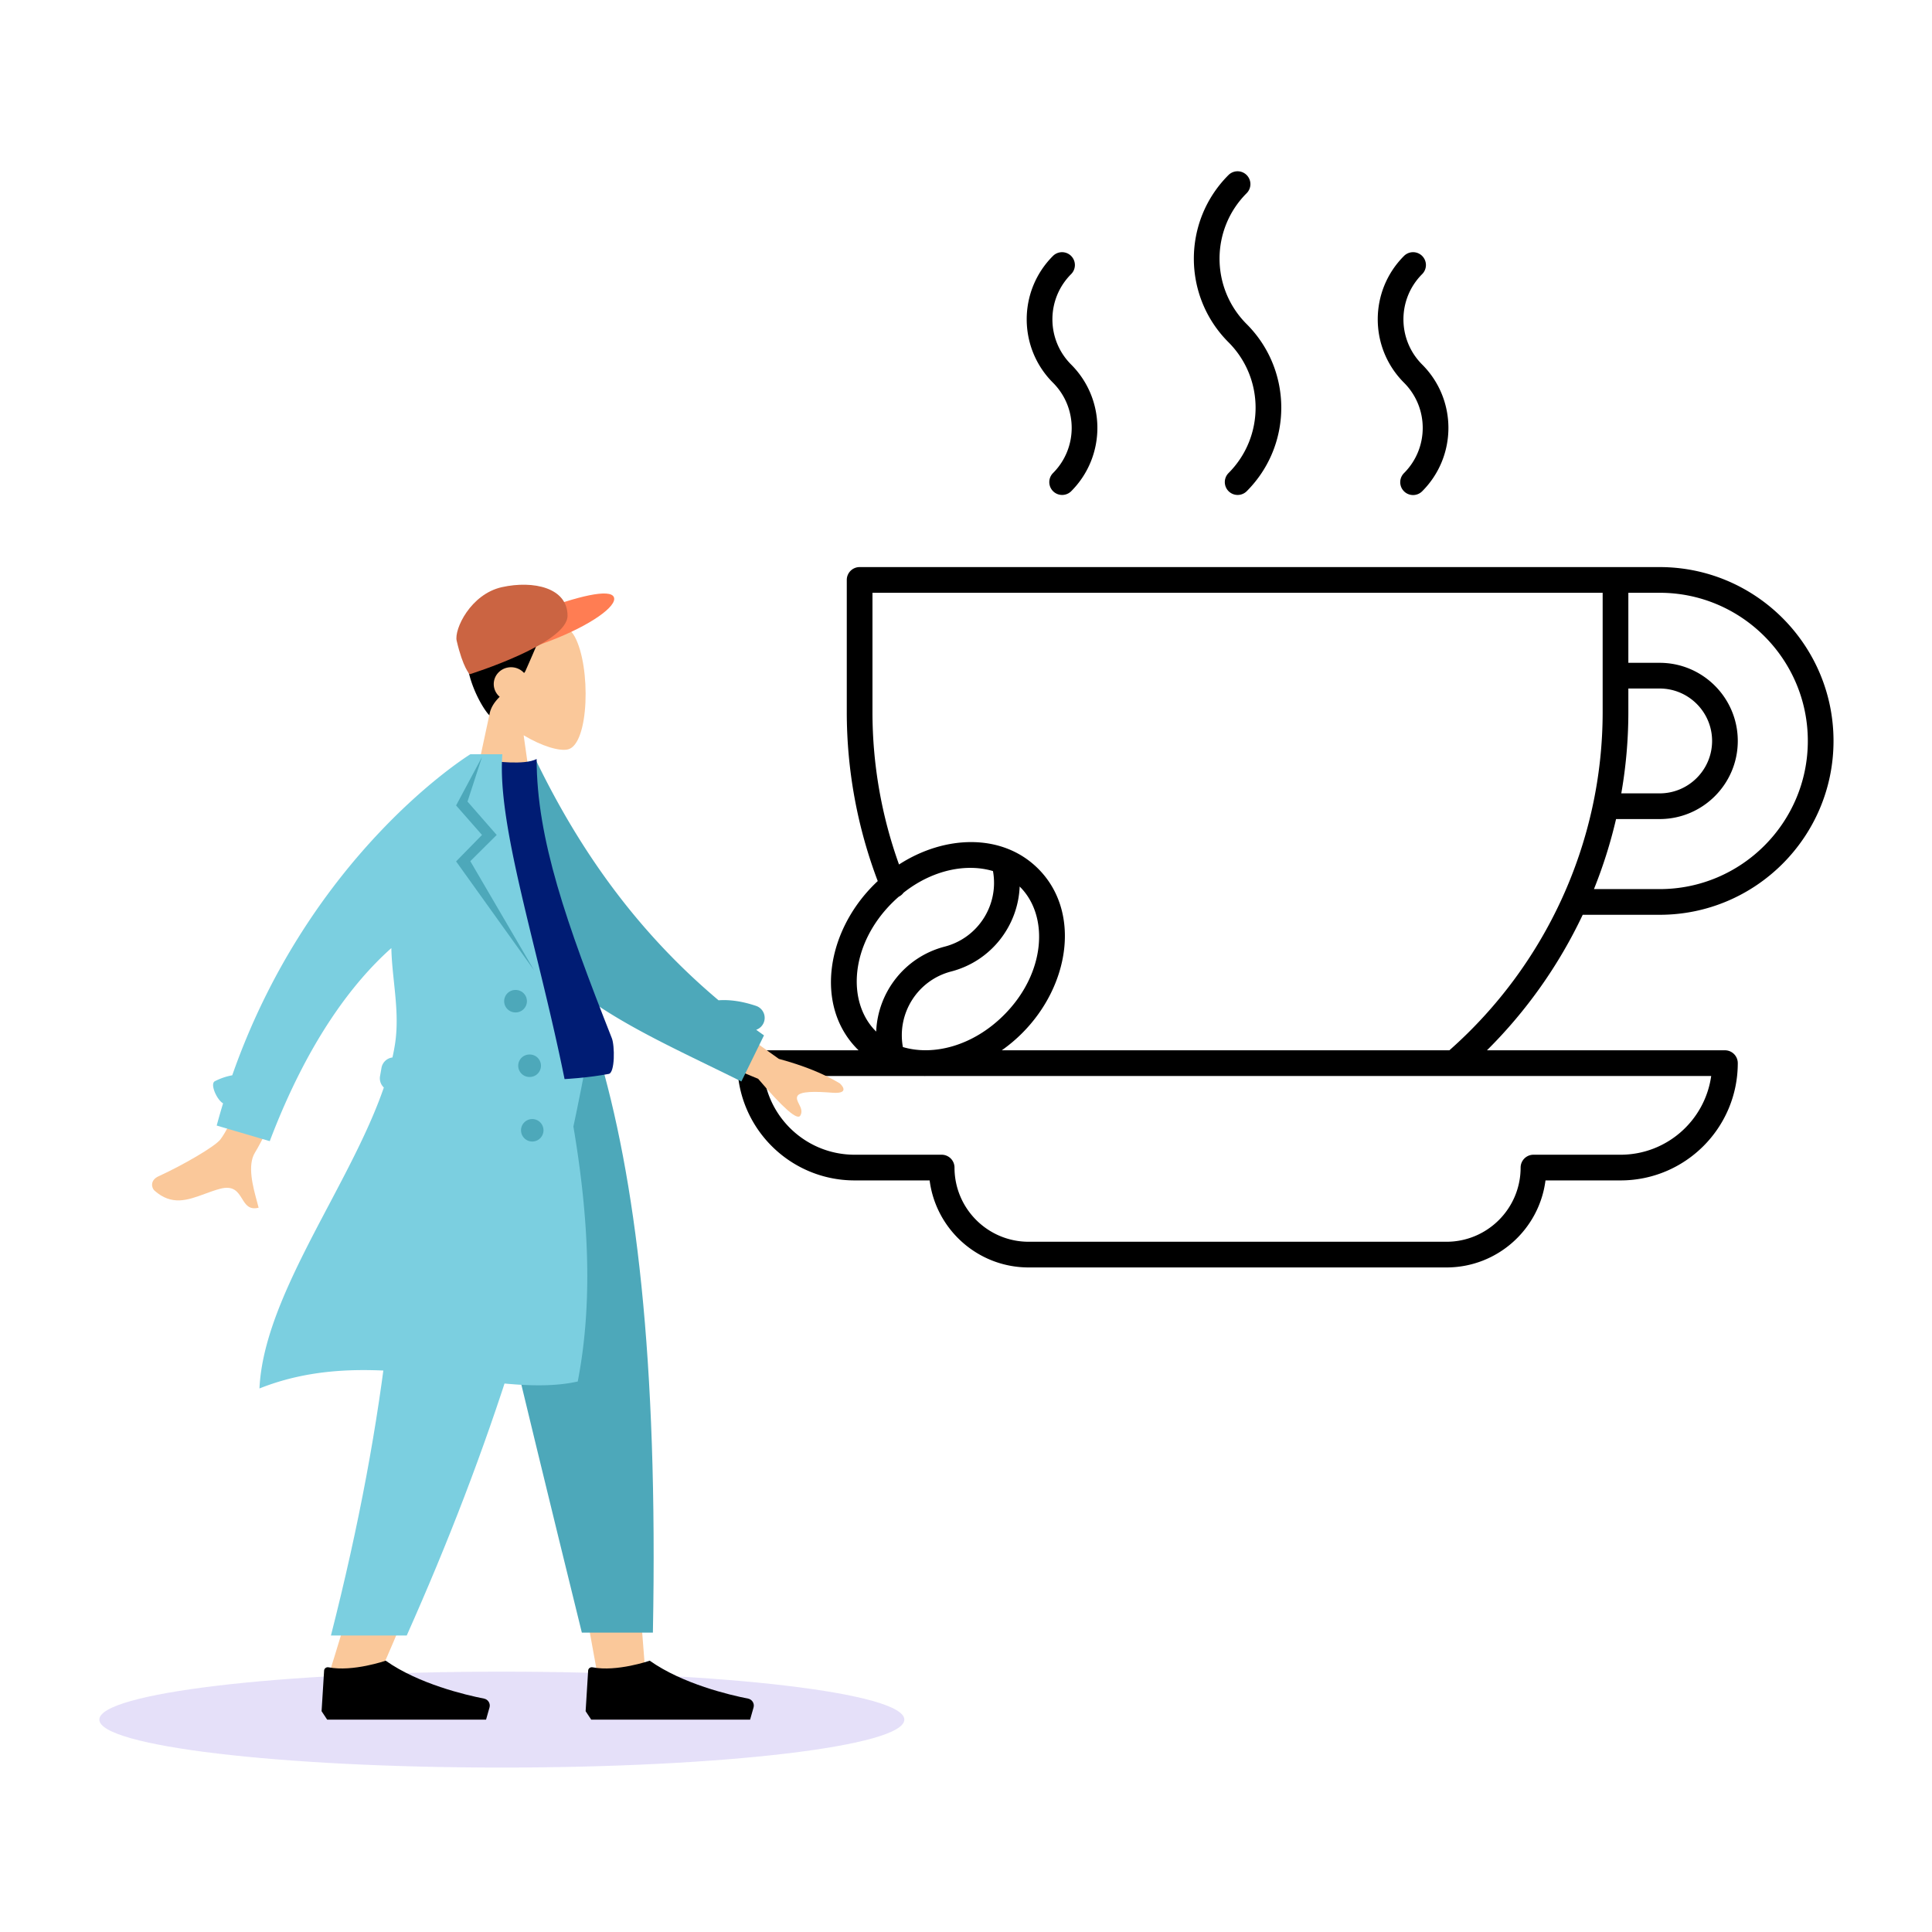 <svg xmlns="http://www.w3.org/2000/svg" width="564" height="564" fill="none"><path fill="#000" fill-rule="evenodd" d="M363.928 51.098a3.75 3.75 0 0 1 0 5.304c-10.55 10.55-10.55 27.655 0 38.205 13.479 13.479 13.479 35.333 0 48.812a3.75 3.75 0 0 1-5.303-5.303c10.55-10.551 10.55-27.655 0-38.206-13.48-13.479-13.48-35.332 0-48.812a3.75 3.75 0 0 1 5.303 0m-51.238 23.62a3.75 3.75 0 0 1 0 5.303c-7.289 7.29-7.289 19.107 0 26.396 10.217 10.218 10.218 26.784 0 37.002a3.75 3.75 0 0 1-5.303-5.303c7.288-7.289 7.289-19.107 0-26.396-10.218-10.218-10.218-26.784 0-37.002a3.75 3.75 0 0 1 5.303 0m102.476 0a3.75 3.75 0 0 1 0 5.303c-7.289 7.29-7.289 19.107 0 26.396 10.217 10.218 10.217 26.784 0 37.002a3.75 3.75 0 0 1-5.304-5.303c7.289-7.289 7.289-19.107 0-26.396-10.217-10.218-10.217-26.784 0-37.002a3.75 3.75 0 0 1 5.304 0m-166.872 91.927a3.75 3.75 0 0 1 2.652-1.099h233.552c27.988 0 50.752 22.764 50.752 50.752s-22.764 50.752-50.752 50.752h-22.463a140.3 140.3 0 0 1-27.954 39.556h69.471a3.75 3.75 0 0 1 3.75 3.75c0 18.909-15.328 34.237-34.238 34.237h-21.895C449.329 358.925 437.084 370 422.251 370h-121.95c-14.832 0-27.078-11.075-28.918-25.407h-21.895c-18.909 0-34.238-15.328-34.238-34.237a3.75 3.75 0 0 1 3.75-3.75h31.638l-.275-.271c-12.474-12.474-9.267-34.029 4.713-48.009q.572-.572 1.16-1.12a139.2 139.2 0 0 1-9.04-49.369v-38.541a3.75 3.75 0 0 1 1.098-2.651m14.072 95.129a3.7 3.7 0 0 0 1.381-1.148c8.458-6.7 18.354-8.655 26.126-6.338 1.793 9.819-4.275 19.506-14.092 22.056-11.679 3.035-19.541 13.337-19.999 24.801l-.115-.113c-8.509-8.509-7.496-25.195 4.713-37.403q.975-.975 1.986-1.855m30.081 44.832a45 45 0 0 0 5.925-4.984c13.981-13.981 17.187-35.535 4.713-48.009-10.44-10.441-27.242-9.896-40.64-1.245a131.7 131.7 0 0 1-7.749-44.531v-34.791h213.161v34.791c0 37.941-16.548 73.864-44.741 98.769zm-23.401 7.5q.924.025 1.855 0h228.64c-1.823 12.991-12.982 22.987-26.477 22.987h-25.406a3.75 3.75 0 0 0-3.75 3.75c0 11.961-9.696 21.657-21.657 21.657h-121.95c-11.961 0-21.657-9.696-21.657-21.657a3.75 3.75 0 0 0-3.75-3.75h-25.406c-13.495 0-24.654-9.996-26.477-22.987zm206.311-113.112v6.843c0 8.034-.701 15.982-2.063 23.766h11.204c8.436 0 15.305-6.869 15.305-15.305s-6.869-15.304-15.305-15.304zm-3.589 38.109a139 139 0 0 1-6.454 20.447h19.184c23.846 0 43.252-19.405 43.252-43.252 0-23.846-19.406-43.252-43.252-43.252h-9.141v20.448h9.141c12.578 0 22.805 10.227 22.805 22.804 0 12.578-10.227 22.805-22.805 22.805zM263.576 305.66c-1.794-9.82 4.275-19.506 14.092-22.057 11.678-3.034 19.541-13.336 19.999-24.801l.115.114c8.508 8.509 7.496 25.194-4.713 37.403-9.09 9.09-20.663 11.973-29.493 9.341" clip-rule="evenodd"/><path fill="#5232DB" d="M146.5 516C81.607 516 29 509.732 29 502s52.607-14 117.5-14S264 494.268 264 502s-52.607 14-117.5 14" opacity=".15"/><path fill="#FAC89A" fill-rule="evenodd" d="M152.867 214.646c5.31 3.197 10.527 4.742 12.976 4.111 6.142-1.581 6.706-24.027 1.955-32.876s-29.18-12.705-30.411 4.827c-.428 6.085 2.13 11.515 5.908 15.946l-6.775 31.55h19.68z" clip-rule="evenodd"/><path fill="#000" fill-rule="evenodd" d="M141.03 179.626c-10.66 9.421-.82 26.625 1.839 29.191.274-2.174 1.456-3.847 3.004-5.411a4.85 4.85 0 0 1-1.735-3.709c0-2.714 2.26-4.915 5.048-4.915 1.52 0 2.884.654 3.809 1.689q.171-.226.335-.46c3.28-7.373 4.92-11.47 4.92-11.47s2.46 0 8.2-.409c.41-.41.509-.733.41-1.229-.41-2.048-15.17-11.879-25.83-3.277" clip-rule="evenodd"/><path fill="#FF7D53" d="M179.211 174.344c1.044 2.591-6.836 8.249-18.832 12.814s-22.571 6.983-23.615 4.393c-1.045-2.591 7.833-8.392 19.829-12.956s21.573-6.842 22.618-4.251"/><path fill="#CB6442" d="M165.68 179.747c0 8.187-28.567 17.082-28.567 17.082s-1.937-1.793-3.798-9.778c-.776-3.33 4.064-13.637 13.234-15.654s19.131.162 19.131 8.35"/><path fill="#FAC89A" fill-rule="evenodd" d="m129.96 306.199 30.037 103.411 14.128 77.643h14.181l-14.155-181.054z" clip-rule="evenodd"/><path fill="#FAC89A" fill-rule="evenodd" d="M116.461 306.199c2.096 53.722 1.269 83.023.8 87.904s-3.132 37.569-21.279 94.789h14.749c24.032-54.892 32.422-87.581 35.178-94.789s10.897-36.509 22.782-87.904z" clip-rule="evenodd"/><path fill="#4DA8BA" fill-rule="evenodd" d="M129.315 306.199q11.72 53.377 40.54 170.404h20.741c1.532-80.078-4.985-132.783-16.27-170.404z" clip-rule="evenodd"/><path fill="#7BCFE0" fill-rule="evenodd" d="M116.356 306.199c2.053 53.722-3.267 106.648-19.745 171.24h22.129c24.076-54.073 41.333-106.737 53.127-171.24z" clip-rule="evenodd"/><path fill="#000" fill-rule="evenodd" d="m93.88 499.543.736-11.859c.04-.64.663-1.078 1.293-.954 7.087 1.393 16.688-1.933 16.688-1.933 9.618 6.807 23.378 10.023 28.702 11.069 1.181.232 1.932 1.423 1.603 2.581l-1.009 3.554H95.507zm77.08 0 .736-11.859c.04-.64.663-1.078 1.293-.954 7.087 1.393 16.688-1.933 16.688-1.933 9.618 6.807 23.378 10.023 28.702 11.069 1.181.232 1.932 1.423 1.603 2.581l-1.009 3.554h-46.385z" clip-rule="evenodd"/><path fill="#FAC89A" fill-rule="evenodd" d="m227.366 309.112-9.256-6.6-6.97 8.193 10.19 4.229q10.988 12.897 12.289 10.753c.73-1.205.159-2.333-.367-3.372-.411-.81-.793-1.566-.512-2.261.644-1.589 5.564-1.422 10.227-1.063 4.663.358 3.304-1.715 2.179-2.739q-7.139-4.27-17.78-7.14M64.382 332.581c3.212-4.38 5.716-12.044 5.716-12.044l9.84 5.326s-3.697 7.705-5.487 10.57c-2.325 3.722-.603 10.028.564 14.304.181.662.348 1.275.485 1.822-2.79.701-3.785-.916-4.835-2.62-1.186-1.925-2.44-3.962-6.428-2.899-1.54.411-3.025.956-4.476 1.489-5.012 1.839-9.617 3.528-14.68-.976-.803-.714-1.421-2.979 1.252-4.192 6.66-3.024 16.478-8.639 18.049-10.78" clip-rule="evenodd"/><path fill="#4DA8BA" fill-rule="evenodd" d="m156.417 221.852-8.77 3.593c.092 2.288.083 5.544.072 9.273-.032 11.707-.078 28.084 2.949 33.896 10.487 20.137 32.021 30.627 56.004 42.309 3.215 1.566 6.473 3.153 9.755 4.788l6.599-13.458a210 210 0 0 1-2.273-1.633 3.685 3.685 0 0 0-.039-6.974c-3.925-1.321-7.586-1.878-10.951-1.637-24.577-20.69-41.121-44.911-53.346-70.157" clip-rule="evenodd"/><path fill="#001C74" fill-rule="evenodd" d="M116.84 313.5s38.669 4.244 60.874 0c1.834-.351 1.753-8.25.903-10.407-13.245-33.593-21.958-58.185-21.958-81.519-3.645 1.903-12.759.57-12.759.57-16.329 24.046-23.835 51.636-27.06 91.356" clip-rule="evenodd"/><path fill="#7BCFE0" fill-rule="evenodd" d="M67.798 313.906c22.787-65.069 69.522-93.726 69.522-93.726h9.326c-1.057 13.956 3.907 34.266 9.664 57.826 9.209 37.679 20.449 83.673 12.346 125.291-9.962 2.222-21.668.705-34.34-.938-18.289-2.371-38.592-5.003-58.572 2.971.77-16.672 10.513-35.126 20.212-53.498 6.148-11.645 12.278-23.257 16.094-34.361a3.69 3.69 0 0 1-1.107-3.33l.426-2.414a3.69 3.69 0 0 1 3.198-3.025q.413-1.844.708-3.662c1.002-6.192.362-12.312-.27-18.363-.347-3.322-.692-6.623-.762-9.905-10.982 9.775-24.276 26.818-35.494 56.358l-15.487-4.553q.889-3.297 1.86-6.486c-1.793-.987-3.906-5.674-2.397-6.456a18.1 18.1 0 0 1 5.073-1.729" clip-rule="evenodd"/><path fill="#4DA8BA" fill-rule="evenodd" d="m140.707 221-4.231 12.998 8.52 9.744-7.7 7.657 18.627 31.864-22.778-31.801 7.562-7.72-7.562-8.611zm9.753 74.55a3.278 3.278 0 1 0 0-6.554 3.28 3.28 0 0 0-3.28 3.277 3.28 3.28 0 0 0 3.28 3.277m4.1 18.843a3.278 3.278 0 1 0 0-6.554 3.28 3.28 0 0 0-3.28 3.277 3.28 3.28 0 0 0 3.28 3.277m4.1 15.566a3.28 3.28 0 0 1-6.56 0 3.28 3.28 0 0 1 3.28-3.277 3.28 3.28 0 0 1 3.28 3.277" clip-rule="evenodd"/></svg>